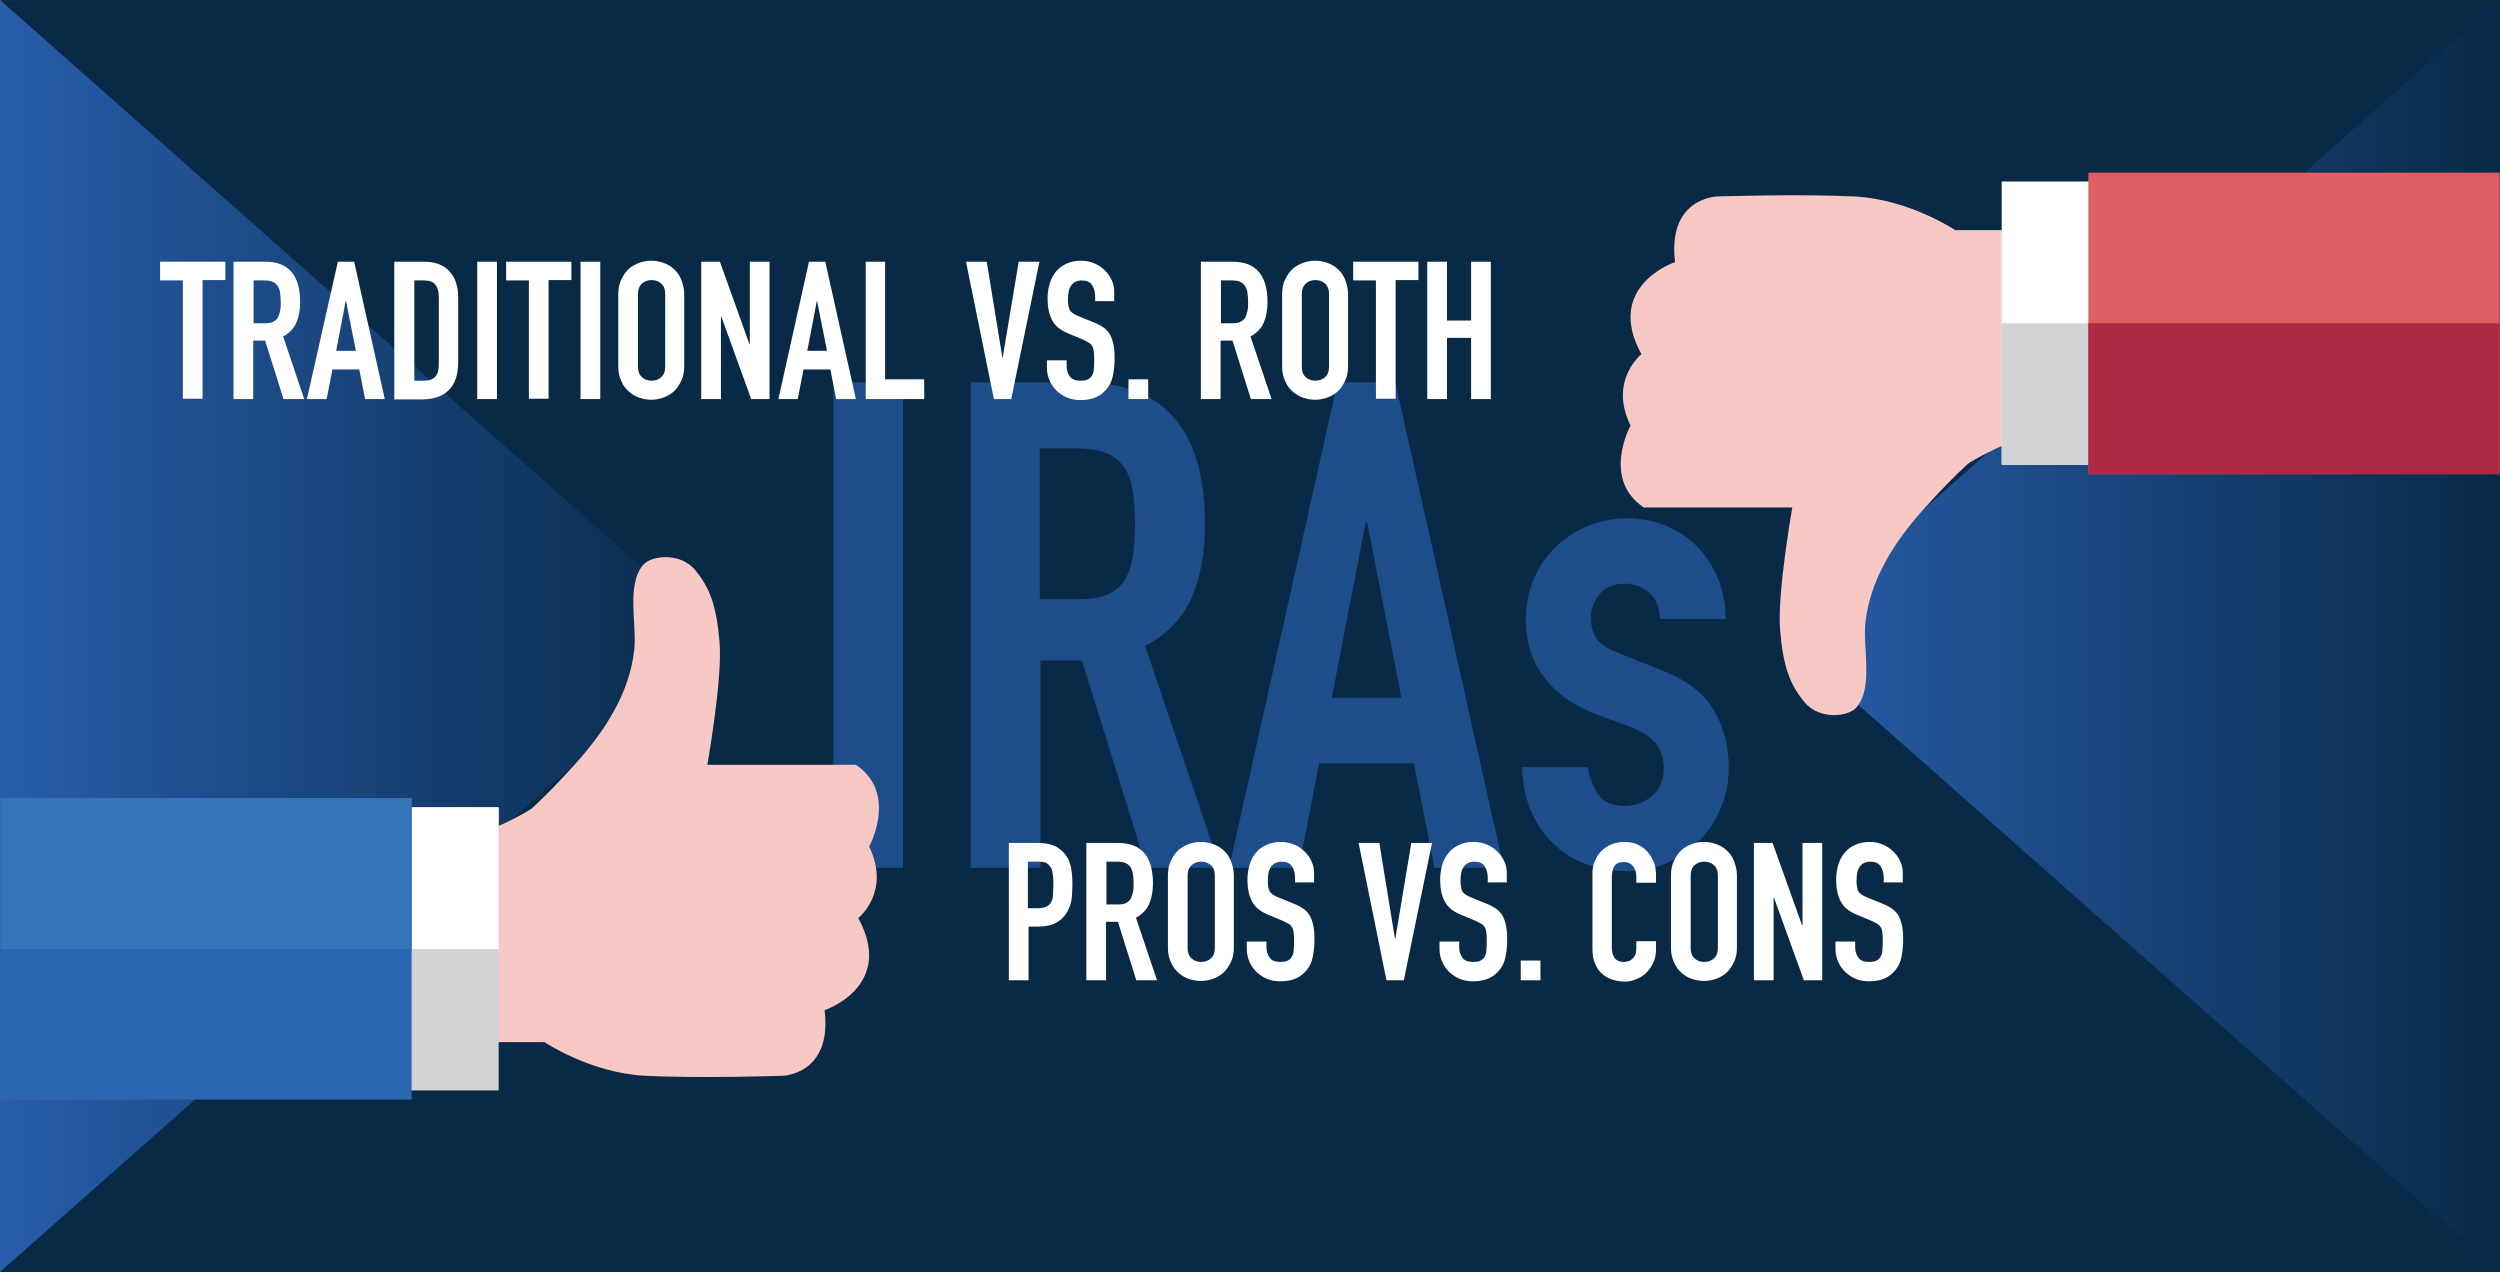 <?xml version="1.0" encoding="utf-8"?>
<!-- Generator: Adobe Illustrator 21.1.0, SVG Export Plug-In . SVG Version: 6.00 Build 0)  -->
<svg version="1.1" id="Layer_1" xmlns="http://www.w3.org/2000/svg" xmlns:xlink="http://www.w3.org/1999/xlink" x="0px" y="0px"
	 viewBox="0 0 735.5 374.3" style="enable-background:new 0 0 735.5 374.3;" xml:space="preserve">
<rect x="0" y="0" width="735.5" height="374.3" fill="#333333" stroke="none"/>
<style type="text/css">
	.st0{fill:#91D3CE;}
	.st1{clip-path:url(#SVGID_2_);}
	.st2{opacity:0.36;fill:#72CAC3;enable-background:new    ;}
	.st3{opacity:0.36;fill:#53B59F;enable-background:new    ;}
	.st4{opacity:0.36;fill:#00B48A;enable-background:new    ;}
	.st5{opacity:0.36;fill:#60C3AC;enable-background:new    ;}
	.st6{opacity:0.19;fill:#00AE8E;enable-background:new    ;}
	.st7{opacity:0.55;fill:#60C3AC;enable-background:new    ;}
	.st8{fill:#84B8E3;}
	.st9{clip-path:url(#SVGID_4_);}
	.st10{opacity:0.36;fill:#4C89C1;enable-background:new    ;}
	.st11{opacity:0.19;fill:#4C89C1;enable-background:new    ;}
	.st12{opacity:0.55;fill:#4C89C1;enable-background:new    ;}
	.st13{fill:#082A47;}
	.st14{fill:#3374BA;}
	.st15{fill:#285DAB;}
	.st16{fill:#3374BA;stroke:#285DAB;stroke-width:17;stroke-miterlimit:10;}
	.st17{fill:url(#SVGID_5_);}
	.st18{fill:#E26F61;}
	.st19{enable-background:new    ;}
	.st20{fill:#FFFFFF;}
	.st21{fill:#2F3068;}
	.st22{fill:#4F719A;}
	.st23{fill:#B6C6E2;}
	.st24{fill:none;stroke:#EFDB83;stroke-width:4;stroke-linecap:round;stroke-linejoin:round;stroke-miterlimit:10;}
	.st25{fill:none;stroke:#EFDB83;stroke-width:6;stroke-linecap:round;stroke-linejoin:round;stroke-miterlimit:10;}
	.st26{fill:#EFDB83;}
	.st27{fill:#2B66B1;}
	.st28{fill:none;stroke:#EFDB83;stroke-width:5;stroke-linecap:round;stroke-linejoin:round;stroke-miterlimit:10;}
	.st29{fill:#E6E7E8;}
	.st30{fill:#E9C16A;}
	.st31{fill:#86CAD4;}
	.st32{fill:url(#SVGID_6_);}
	.st33{opacity:0.69;}
	.st34{fill:#F7C8C4;}
	.st35{fill:#D1D3D4;}
	.st36{fill:#DF5E62;}
	.st37{fill:#AE2A42;}
	.st38{fill:#FBB040;}
	.st39{fill:url(#SVGID_7_);}
	.st40{fill:url(#SVGID_8_);}
	.st41{fill:url(#SVGID_9_);}
	.st42{fill:url(#SVGID_10_);}
	.st43{fill:none;stroke:#FFFFFF;stroke-width:1.25;stroke-linecap:round;stroke-linejoin:round;stroke-miterlimit:10;}
</style>
<g>
	<g>
		<defs>
			<rect id="SVGID_1_" x="11.9" y="-552" width="760.9" height="480"/>
		</defs>
		<clipPath id="SVGID_2_">
			<use xlink:href="#SVGID_1_"  style="overflow:visible;"/>
		</clipPath>
		<g class="st1">
			<ellipse class="st3" cx="201.8" cy="-190.9" rx="233.2" ry="239.6"/>
			<ellipse class="st5" cx="521.8" cy="-165.5" rx="233.2" ry="239.6"/>
		</g>
	</g>
</g>
<g>
	<g>
		<defs>
			<polyline id="SVGID_3_" points="772.7,-553 772.7,-73.1 11.9,-73.1 			"/>
		</defs>
		<clipPath id="SVGID_4_">
			<use xlink:href="#SVGID_3_"  style="overflow:visible;"/>
		</clipPath>
		<g class="st9">
			<ellipse class="st10" cx="535.4" cy="-202.4" rx="233.2" ry="239.6"/>
		</g>
	</g>
</g>
<rect x="0.1" y="0.1" class="st13" width="735.4" height="374.2"/>
<linearGradient id="SVGID_5_" gradientUnits="userSpaceOnUse" x1="0" y1="-4046.7" x2="211.7" y2="-4046.7" gradientTransform="matrix(1 0 0 -1 0 -3859.6)">
	<stop  offset="0" style="stop-color:#285DAB"/>
	<stop  offset="1" style="stop-color:#082A47"/>
</linearGradient>
<polygon class="st17" points="211.7,187.1 0,0 0,374.2 "/>
<linearGradient id="SVGID_6_" gradientUnits="userSpaceOnUse" x1="523.8" y1="-4046.7" x2="735.4" y2="-4046.7" gradientTransform="matrix(1 0 0 -1 0 -3859.6)">
	<stop  offset="0" style="stop-color:#285DAB"/>
	<stop  offset="1" style="stop-color:#082A47"/>
</linearGradient>
<polygon class="st32" points="523.8,187.1 735.4,374.2 735.4,0 "/>
<g>
	<g class="st33">
		<g class="st19">
			<path class="st15" d="M245.2,112.5h20.5v142.8h-20.5V112.5z"/>
			<path class="st15" d="M285.5,112.5h32.9c24.1,0,36.1,14,36.1,41.9c0,8.3-1.3,15.4-3.9,21.4c-2.6,6-7.2,10.7-13.7,14.3l22.1,65.2
				h-21.7l-19-61h-12.2v61h-20.5V112.5z M305.9,176.3h11.6c3.6,0,6.5-0.5,8.6-1.5c2.1-1,3.8-2.4,4.9-4.3c1.1-1.9,1.9-4.2,2.3-6.9
				c0.4-2.7,0.6-5.9,0.6-9.5s-0.2-6.8-0.6-9.5c-0.4-2.7-1.2-5.1-2.5-7c-1.3-1.9-3-3.4-5.3-4.3c-2.3-0.9-5.3-1.4-9-1.4h-10.6V176.3z"
				/>
			<path class="st15" d="M393.5,112.5h17l31.9,142.8H422l-6-30.7h-27.9l-6,30.7h-20.5L393.5,112.5z M402.2,153.6h-0.4l-10,51.7h20.5
				L402.2,153.6z"/>
			<path class="st15" d="M488.4,182.1c-0.1-3.5-1.2-6.1-3.3-7.8c-2.1-1.7-4.4-2.6-7.1-2.6c-3.2,0-5.7,1-7.4,3.1
				c-1.7,2.1-2.6,4.4-2.6,7.1c0,1.9,0.5,3.7,1.4,5.5c0.9,1.8,3.3,3.4,7.2,4.9l12,4.8c7.6,2.9,12.9,7,15.7,12
				c2.9,5.1,4.3,10.6,4.3,16.6c0,4.3-0.8,8.3-2.3,11.9c-1.5,3.7-3.6,6.9-6.3,9.7c-2.7,2.8-5.9,5-9.6,6.6c-3.7,1.6-7.8,2.4-12.2,2.4
				c-4,0-7.8-0.7-11.4-2c-3.6-1.3-6.8-3.3-9.5-5.8c-2.7-2.5-5-5.7-6.7-9.5c-1.7-3.8-2.7-8.3-2.8-13.3h19.3c0.4,2.8,1.4,5.4,2.9,7.8
				c1.5,2.4,4.2,3.6,8.1,3.6c2.9,0,5.6-1,7.9-2.9c2.3-1.9,3.5-4.6,3.5-8.1c0-2.8-0.7-5.2-2.2-7.2c-1.5-2-4.1-3.7-8-5.2l-9.8-3.6
				c-6.4-2.4-11.5-6-15.1-10.7c-3.7-4.7-5.5-10.5-5.5-17.3c0-4.3,0.8-8.3,2.4-11.9c1.6-3.7,3.8-6.8,6.5-9.4c2.7-2.6,5.9-4.6,9.5-6.1
				c3.6-1.5,7.5-2.2,11.6-2.2c4.1,0,8,0.8,11.5,2.3c3.5,1.5,6.6,3.6,9.1,6.2c2.5,2.6,4.5,5.7,6,9.4c1.5,3.7,2.2,7.6,2.2,11.7H488.4z
				"/>
		</g>
	</g>
	<g>
		<g class="st19">
			<path class="st20" d="M53.8,82.5h-6.7V77h19.2v5.4h-6.7v34.9h-5.8V82.5z"/>
			<path class="st20" d="M68.8,77h9.3c6.8,0,10.2,4,10.2,11.9c0,2.3-0.4,4.4-1.1,6c-0.7,1.7-2,3-3.9,4.1l6.2,18.4h-6.1l-5.4-17.2
				h-3.5v17.2h-5.8V77z M74.6,95.1h3.3c1,0,1.8-0.1,2.4-0.4c0.6-0.3,1.1-0.7,1.4-1.2c0.3-0.5,0.5-1.2,0.7-2s0.2-1.7,0.2-2.7
				c0-1-0.1-1.9-0.2-2.7s-0.4-1.4-0.7-2c-0.4-0.5-0.9-1-1.5-1.2c-0.6-0.3-1.5-0.4-2.6-0.4h-3V95.1z"/>
			<path class="st20" d="M99.4,77h4.8l9,40.4h-5.8l-1.7-8.7h-7.9l-1.7,8.7h-5.8L99.4,77z M101.8,88.6h-0.1l-2.8,14.6h5.8L101.8,88.6
				z"/>
			<path class="st20" d="M116.1,77h8.6c3.3,0,5.8,0.9,7.5,2.8c1.7,1.8,2.6,4.4,2.6,7.7v18.9c0,3.8-0.9,6.6-2.8,8.4
				c-1.8,1.8-4.5,2.7-7.9,2.7h-8.1V77z M121.9,112h2.7c1.6,0,2.8-0.4,3.5-1.2c0.7-0.8,1-2.1,1-3.8V87.5c0-1.6-0.3-2.8-1-3.7
				c-0.6-0.9-1.8-1.3-3.5-1.3h-2.7V112z"/>
			<path class="st20" d="M140.4,77h5.8v40.4h-5.8V77z"/>
			<path class="st20" d="M155.6,82.5h-6.7V77h19.2v5.4h-6.7v34.9h-5.8V82.5z"/>
			<path class="st20" d="M170.8,77h5.8v40.4h-5.8V77z"/>
			<path class="st20" d="M181.9,86.5c0-1.6,0.3-3.1,0.9-4.3c0.6-1.2,1.3-2.3,2.2-3.1c0.9-0.8,2-1.4,3.1-1.8c1.2-0.4,2.3-0.6,3.5-0.6
				c1.2,0,2.3,0.2,3.5,0.6c1.2,0.4,2.2,1,3.1,1.8c0.9,0.8,1.7,1.8,2.2,3.1s0.9,2.7,0.9,4.3v21.3c0,1.7-0.3,3.1-0.9,4.3
				c-0.6,1.2-1.3,2.3-2.2,3.1c-0.9,0.8-2,1.4-3.1,1.8c-1.2,0.4-2.3,0.6-3.5,0.6c-1.2,0-2.3-0.2-3.5-0.6c-1.2-0.4-2.2-1-3.1-1.8
				c-0.9-0.8-1.7-1.8-2.2-3.1c-0.6-1.2-0.9-2.7-0.9-4.3V86.5z M187.7,107.9c0,1.4,0.4,2.4,1.2,3.1c0.8,0.7,1.7,1,2.8,1
				c1.1,0,2-0.3,2.8-1c0.8-0.7,1.2-1.7,1.2-3.1V86.5c0-1.4-0.4-2.4-1.2-3.1c-0.8-0.7-1.7-1-2.8-1c-1.1,0-2,0.3-2.8,1
				c-0.8,0.7-1.2,1.7-1.2,3.1V107.9z"/>
			<path class="st20" d="M206.2,77h5.6l8.7,24.3h0.1V77h5.8v40.4h-5.4l-8.8-24.3h-0.1v24.3h-5.8V77z"/>
			<path class="st20" d="M238,77h4.8l9,40.4H246l-1.7-8.7h-7.9l-1.7,8.7H229L238,77z M240.4,88.6h-0.1l-2.8,14.6h5.8L240.4,88.6z"/>
			<path class="st20" d="M254.6,77h5.8v34.6h11.5v5.8h-17.2V77z"/>
			<path class="st20" d="M297.5,117.4h-5.1L284.2,77h6.1l4.6,28.2h0.1l4.7-28.2h6.1L297.5,117.4z"/>
			<path class="st20" d="M328,88.6h-5.8v-1.3c0-1.3-0.3-2.5-0.9-3.4c-0.6-1-1.7-1.4-3.1-1.4c-0.8,0-1.4,0.2-2,0.5
				c-0.5,0.3-0.9,0.7-1.2,1.2s-0.5,1-0.6,1.6s-0.2,1.3-0.2,2c0,0.8,0,1.5,0.1,2c0.1,0.5,0.2,1,0.4,1.4c0.2,0.4,0.6,0.7,1,1
				c0.4,0.3,1,0.6,1.8,0.9l4.4,1.8c1.3,0.5,2.3,1.1,3.1,1.7c0.8,0.7,1.4,1.4,1.8,2.3c0.4,0.9,0.7,1.9,0.9,3.1
				c0.2,1.2,0.2,2.5,0.2,3.9c0,1.7-0.2,3.3-0.5,4.7c-0.3,1.5-0.9,2.7-1.7,3.7c-0.8,1-1.8,1.9-3.1,2.5c-1.3,0.6-2.9,0.9-4.7,0.9
				c-1.4,0-2.7-0.2-3.9-0.7c-1.2-0.5-2.2-1.2-3.1-2c-0.9-0.9-1.6-1.9-2.1-3c-0.5-1.2-0.8-2.4-0.8-3.8V106h5.8v1.8
				c0,1.1,0.3,2,0.9,2.9c0.6,0.9,1.7,1.3,3.1,1.3c1,0,1.7-0.1,2.3-0.4c0.5-0.3,1-0.7,1.2-1.2c0.3-0.5,0.5-1.1,0.5-1.9
				c0.1-0.8,0.1-1.6,0.1-2.5c0-1.1,0-1.9-0.1-2.6c-0.1-0.7-0.2-1.2-0.5-1.6c-0.2-0.4-0.6-0.8-1-1c-0.4-0.3-1-0.5-1.7-0.9l-4.1-1.7
				c-2.5-1-4.2-2.4-5-4.1c-0.9-1.7-1.3-3.8-1.3-6.3c0-1.5,0.2-2.9,0.6-4.3c0.4-1.4,1-2.5,1.8-3.5c0.8-1,1.8-1.8,3.1-2.4
				c1.2-0.6,2.7-0.9,4.4-0.9c1.4,0,2.8,0.3,3.9,0.8c1.2,0.5,2.2,1.2,3.1,2.1c0.9,0.9,1.5,1.8,2,2.9c0.5,1.1,0.7,2.2,0.7,3.3V88.6z"
				/>
			<path class="st20" d="M332,111.6h5.8v5.8H332V111.6z"/>
			<path class="st20" d="M353.4,77h9.3c6.8,0,10.2,4,10.2,11.9c0,2.3-0.4,4.4-1.1,6c-0.7,1.7-2,3-3.9,4.1l6.2,18.4H368l-5.4-17.2
				h-3.5v17.2h-5.8V77z M359.2,95.1h3.3c1,0,1.8-0.1,2.4-0.4c0.6-0.3,1.1-0.7,1.4-1.2c0.3-0.5,0.5-1.2,0.7-2s0.2-1.7,0.2-2.7
				c0-1-0.1-1.9-0.2-2.7s-0.4-1.4-0.7-2c-0.4-0.5-0.9-1-1.5-1.2c-0.6-0.3-1.5-0.4-2.6-0.4h-3V95.1z"/>
			<path class="st20" d="M377.2,86.5c0-1.6,0.3-3.1,0.9-4.3c0.6-1.2,1.3-2.3,2.2-3.1c0.9-0.8,2-1.4,3.1-1.8c1.2-0.4,2.3-0.6,3.5-0.6
				c1.2,0,2.3,0.2,3.5,0.6c1.2,0.4,2.2,1,3.1,1.8c0.9,0.8,1.7,1.8,2.2,3.1s0.9,2.7,0.9,4.3v21.3c0,1.7-0.3,3.1-0.9,4.3
				c-0.6,1.2-1.3,2.3-2.2,3.1c-0.9,0.8-2,1.4-3.1,1.8c-1.2,0.4-2.3,0.6-3.5,0.6c-1.2,0-2.3-0.2-3.5-0.6c-1.2-0.4-2.2-1-3.1-1.8
				c-0.9-0.8-1.7-1.8-2.2-3.1c-0.6-1.2-0.9-2.7-0.9-4.3V86.5z M383,107.9c0,1.4,0.4,2.4,1.2,3.1c0.8,0.7,1.7,1,2.8,1
				c1.1,0,2-0.3,2.8-1c0.8-0.7,1.2-1.7,1.2-3.1V86.5c0-1.4-0.4-2.4-1.2-3.1c-0.8-0.7-1.7-1-2.8-1c-1.1,0-2,0.3-2.8,1
				c-0.8,0.7-1.2,1.7-1.2,3.1V107.9z"/>
			<path class="st20" d="M404.8,82.5h-6.7V77h19.2v5.4h-6.7v34.9h-5.8V82.5z"/>
			<path class="st20" d="M419.9,77h5.8v17.3h7.1V77h5.8v40.4h-5.8v-18h-7.1v18h-5.8V77z"/>
		</g>
	</g>
	<g>
		<g class="st19">
			<path class="st20" d="M296.7,248h8.7c1.6,0,3,0.2,4.2,0.6c1.2,0.4,2.3,1.2,3.3,2.2c1,1.1,1.7,2.3,2,3.7c0.4,1.4,0.6,3.3,0.6,5.8
				c0,1.8-0.1,3.3-0.3,4.6c-0.2,1.3-0.7,2.4-1.3,3.5c-0.8,1.3-1.9,2.4-3.2,3.1c-1.3,0.7-3.1,1.1-5.2,1.1h-2.9v15.8h-5.8V248z
				 M302.4,267.2h2.8c1.2,0,2.1-0.2,2.7-0.5c0.6-0.3,1.1-0.8,1.4-1.4c0.3-0.6,0.5-1.3,0.5-2.1s0.1-1.8,0.1-2.8c0-0.9,0-1.8-0.1-2.7
				c-0.1-0.9-0.2-1.6-0.5-2.2s-0.7-1.1-1.3-1.5c-0.6-0.4-1.5-0.5-2.6-0.5h-3V267.2z"/>
			<path class="st20" d="M319.7,248h9.3c6.8,0,10.2,4,10.2,11.9c0,2.3-0.4,4.4-1.1,6c-0.7,1.7-2,3-3.9,4.1l6.2,18.4h-6.1l-5.4-17.2
				h-3.5v17.2h-5.8V248z M325.5,266.1h3.3c1,0,1.8-0.1,2.4-0.4c0.6-0.3,1.1-0.7,1.4-1.2c0.3-0.5,0.5-1.2,0.7-2s0.2-1.7,0.2-2.7
				c0-1-0.1-1.9-0.2-2.7s-0.4-1.4-0.7-2c-0.4-0.5-0.9-1-1.5-1.2c-0.6-0.3-1.5-0.4-2.6-0.4h-3V266.1z"/>
			<path class="st20" d="M343.6,257.5c0-1.6,0.3-3.1,0.9-4.3c0.6-1.2,1.3-2.3,2.2-3.1c0.9-0.8,2-1.4,3.1-1.8
				c1.2-0.4,2.3-0.6,3.5-0.6c1.2,0,2.3,0.2,3.5,0.6c1.2,0.4,2.2,1,3.1,1.8c0.9,0.8,1.7,1.8,2.2,3.1s0.9,2.7,0.9,4.3v21.3
				c0,1.7-0.3,3.1-0.9,4.3c-0.6,1.2-1.3,2.3-2.2,3.1c-0.9,0.8-2,1.4-3.1,1.8c-1.2,0.4-2.3,0.6-3.5,0.6c-1.2,0-2.3-0.2-3.5-0.6
				c-1.2-0.4-2.2-1-3.1-1.8c-0.9-0.8-1.7-1.8-2.2-3.1c-0.6-1.2-0.9-2.7-0.9-4.3V257.5z M349.4,278.9c0,1.4,0.4,2.4,1.2,3.1
				c0.8,0.7,1.7,1,2.8,1c1.1,0,2-0.3,2.8-1c0.8-0.7,1.2-1.7,1.2-3.1v-21.3c0-1.4-0.4-2.4-1.2-3.1c-0.8-0.7-1.7-1-2.8-1
				c-1.1,0-2,0.3-2.8,1c-0.8,0.7-1.2,1.7-1.2,3.1V278.9z"/>
			<path class="st20" d="M386.8,259.6H381v-1.3c0-1.3-0.3-2.5-0.9-3.4c-0.6-1-1.7-1.4-3.1-1.4c-0.8,0-1.4,0.2-2,0.5
				c-0.5,0.3-0.9,0.7-1.2,1.2s-0.5,1-0.6,1.6s-0.2,1.3-0.2,2c0,0.8,0,1.5,0.1,2c0.1,0.5,0.2,1,0.4,1.4c0.2,0.4,0.6,0.7,1,1
				c0.4,0.3,1,0.6,1.8,0.9l4.4,1.8c1.3,0.5,2.3,1.1,3.1,1.7c0.8,0.7,1.4,1.4,1.8,2.3c0.4,0.9,0.7,1.9,0.9,3.1
				c0.2,1.2,0.2,2.5,0.2,3.9c0,1.7-0.2,3.3-0.5,4.7c-0.3,1.5-0.9,2.7-1.7,3.7c-0.8,1-1.8,1.9-3.1,2.5c-1.3,0.6-2.9,0.9-4.7,0.9
				c-1.4,0-2.7-0.2-3.9-0.7c-1.2-0.5-2.2-1.2-3.1-2c-0.9-0.9-1.6-1.9-2.1-3c-0.5-1.2-0.8-2.4-0.8-3.8V277h5.8v1.8
				c0,1.1,0.3,2,0.9,2.9c0.6,0.9,1.7,1.3,3.1,1.3c1,0,1.7-0.1,2.3-0.4c0.5-0.3,1-0.7,1.2-1.2c0.3-0.5,0.5-1.1,0.5-1.9
				c0.1-0.8,0.1-1.6,0.1-2.5c0-1.1,0-1.9-0.1-2.6c-0.1-0.7-0.2-1.2-0.5-1.6c-0.2-0.4-0.6-0.8-1-1c-0.4-0.3-1-0.5-1.7-0.9l-4.1-1.7
				c-2.5-1-4.2-2.4-5-4.1c-0.9-1.7-1.3-3.8-1.3-6.3c0-1.5,0.2-2.9,0.6-4.3c0.4-1.4,1-2.5,1.8-3.5c0.8-1,1.8-1.8,3.1-2.4
				c1.2-0.6,2.7-0.9,4.4-0.9c1.4,0,2.8,0.3,3.9,0.8c1.2,0.5,2.2,1.2,3.1,2.1c0.9,0.9,1.5,1.8,2,2.9c0.5,1.1,0.7,2.2,0.7,3.3V259.6z"
				/>
			<path class="st20" d="M413,288.4h-5.1l-8.2-40.4h6.1l4.6,28.2h0.1l4.7-28.2h6.1L413,288.4z"/>
			<path class="st20" d="M443.5,259.6h-5.8v-1.3c0-1.3-0.3-2.5-0.9-3.4c-0.6-1-1.7-1.4-3.1-1.4c-0.8,0-1.4,0.2-2,0.5
				c-0.5,0.3-0.9,0.7-1.2,1.2c-0.3,0.5-0.5,1-0.6,1.6s-0.2,1.3-0.2,2c0,0.8,0,1.5,0.1,2c0.1,0.5,0.2,1,0.4,1.4c0.2,0.4,0.6,0.7,1,1
				c0.4,0.3,1,0.6,1.8,0.9l4.4,1.8c1.3,0.5,2.3,1.1,3.1,1.7c0.8,0.7,1.4,1.4,1.8,2.3s0.7,1.9,0.9,3.1c0.2,1.2,0.2,2.5,0.2,3.9
				c0,1.7-0.2,3.3-0.5,4.7c-0.3,1.5-0.9,2.7-1.7,3.7c-0.8,1-1.8,1.9-3.1,2.5c-1.3,0.6-2.9,0.9-4.7,0.9c-1.4,0-2.7-0.2-3.9-0.7
				c-1.2-0.5-2.2-1.2-3.1-2c-0.9-0.9-1.6-1.9-2.1-3c-0.5-1.2-0.8-2.4-0.8-3.8V277h5.8v1.8c0,1.1,0.3,2,0.9,2.9
				c0.6,0.9,1.7,1.3,3.1,1.3c1,0,1.7-0.1,2.3-0.4c0.5-0.3,1-0.7,1.2-1.2c0.3-0.5,0.5-1.1,0.5-1.9c0.1-0.8,0.1-1.6,0.1-2.5
				c0-1.1,0-1.9-0.1-2.6c-0.1-0.7-0.2-1.2-0.5-1.6c-0.2-0.4-0.6-0.8-1-1c-0.4-0.3-1-0.5-1.7-0.9l-4.1-1.7c-2.5-1-4.2-2.4-5-4.1
				c-0.9-1.7-1.3-3.8-1.3-6.3c0-1.5,0.2-2.9,0.6-4.3c0.4-1.4,1-2.5,1.8-3.5c0.8-1,1.8-1.8,3.1-2.4c1.2-0.6,2.7-0.9,4.4-0.9
				c1.4,0,2.8,0.3,3.9,0.8c1.2,0.5,2.2,1.2,3.1,2.1c0.9,0.9,1.5,1.8,2,2.9c0.5,1.1,0.7,2.2,0.7,3.3V259.6z"/>
			<path class="st20" d="M447.4,282.6h5.8v5.8h-5.8V282.6z"/>
			<path class="st20" d="M487.2,279.4c0,1.2-0.2,2.4-0.7,3.6c-0.5,1.1-1.1,2.1-2,3c-0.8,0.9-1.8,1.5-2.9,2c-1.1,0.5-2.3,0.8-3.6,0.8
				c-1.1,0-2.2-0.2-3.3-0.5c-1.1-0.3-2.2-0.8-3.1-1.6c-0.9-0.7-1.7-1.7-2.2-2.9c-0.6-1.2-0.9-2.7-0.9-4.6V257c0-1.3,0.2-2.6,0.7-3.7
				c0.5-1.1,1.1-2.1,1.9-2.9c0.8-0.8,1.8-1.5,3-2c1.2-0.5,2.4-0.7,3.8-0.7c1.3,0,2.6,0.2,3.7,0.7c1.1,0.5,2.1,1.1,2.9,2
				c0.8,0.9,1.5,1.9,2,3.1c0.5,1.2,0.7,2.5,0.7,3.9v2.3h-5.8v-1.9c0-1.1-0.3-2.1-1-3c-0.6-0.8-1.5-1.2-2.6-1.2
				c-1.4,0-2.4,0.4-2.9,1.3c-0.5,0.9-0.7,2-0.7,3.4v20.6c0,1.2,0.3,2.2,0.8,2.9s1.4,1.2,2.8,1.2c0.4,0,0.8-0.1,1.2-0.2
				c0.4-0.1,0.8-0.3,1.2-0.7c0.4-0.3,0.7-0.7,0.9-1.2c0.2-0.5,0.3-1.2,0.3-2v-2h5.8V279.4z"/>
			<path class="st20" d="M491.6,257.5c0-1.6,0.3-3.1,0.9-4.3c0.6-1.2,1.3-2.3,2.2-3.1c0.9-0.8,2-1.4,3.1-1.8s2.3-0.6,3.5-0.6
				c1.2,0,2.3,0.2,3.5,0.6c1.2,0.4,2.2,1,3.1,1.8c0.9,0.8,1.7,1.8,2.2,3.1s0.9,2.7,0.9,4.3v21.3c0,1.7-0.3,3.1-0.9,4.3
				c-0.6,1.2-1.3,2.3-2.2,3.1c-0.9,0.8-2,1.4-3.1,1.8c-1.2,0.4-2.3,0.6-3.5,0.6c-1.2,0-2.3-0.2-3.5-0.6c-1.2-0.4-2.2-1-3.1-1.8
				c-0.9-0.8-1.7-1.8-2.2-3.1c-0.6-1.2-0.9-2.7-0.9-4.3V257.5z M497.4,278.9c0,1.4,0.4,2.4,1.2,3.1c0.8,0.7,1.7,1,2.8,1
				c1.1,0,2-0.3,2.8-1c0.8-0.7,1.2-1.7,1.2-3.1v-21.3c0-1.4-0.4-2.4-1.2-3.1c-0.8-0.7-1.7-1-2.8-1c-1.1,0-2,0.3-2.8,1
				c-0.8,0.7-1.2,1.7-1.2,3.1V278.9z"/>
			<path class="st20" d="M515.9,248h5.6l8.7,24.3h0.1V248h5.8v40.4h-5.4l-8.8-24.3h-0.1v24.3h-5.8V248z"/>
			<path class="st20" d="M560,259.6h-5.8v-1.3c0-1.3-0.3-2.5-0.9-3.4c-0.6-1-1.7-1.4-3.1-1.4c-0.8,0-1.4,0.2-2,0.5
				c-0.5,0.3-0.9,0.7-1.2,1.2c-0.3,0.5-0.5,1-0.6,1.6s-0.2,1.3-0.2,2c0,0.8,0,1.5,0.1,2c0.1,0.5,0.2,1,0.4,1.4c0.2,0.4,0.6,0.7,1,1
				s1,0.6,1.8,0.9l4.4,1.8c1.3,0.5,2.3,1.1,3.1,1.7c0.8,0.7,1.4,1.4,1.8,2.3c0.4,0.9,0.7,1.9,0.9,3.1c0.2,1.2,0.2,2.5,0.2,3.9
				c0,1.7-0.2,3.3-0.5,4.7c-0.3,1.5-0.9,2.7-1.7,3.7c-0.8,1-1.8,1.9-3.1,2.5c-1.3,0.6-2.9,0.9-4.7,0.9c-1.4,0-2.7-0.2-3.9-0.7
				c-1.2-0.5-2.2-1.2-3.1-2c-0.9-0.9-1.6-1.9-2.1-3c-0.5-1.2-0.8-2.4-0.8-3.8V277h5.8v1.8c0,1.1,0.3,2,0.9,2.9s1.7,1.3,3.1,1.3
				c1,0,1.7-0.1,2.3-0.4c0.5-0.3,1-0.7,1.2-1.2c0.3-0.5,0.5-1.1,0.5-1.9c0.1-0.8,0.1-1.6,0.1-2.5c0-1.1,0-1.9-0.1-2.6
				c-0.1-0.7-0.2-1.2-0.5-1.6c-0.2-0.4-0.6-0.8-1-1c-0.4-0.3-1-0.5-1.7-0.9l-4.1-1.7c-2.5-1-4.2-2.4-5-4.1c-0.9-1.7-1.3-3.8-1.3-6.3
				c0-1.5,0.2-2.9,0.6-4.3s1-2.5,1.8-3.5c0.8-1,1.8-1.8,3.1-2.4c1.2-0.6,2.7-0.9,4.4-0.9c1.4,0,2.8,0.3,3.9,0.8
				c1.2,0.5,2.2,1.2,3.1,2.1c0.9,0.9,1.5,1.8,2,2.9c0.5,1.1,0.7,2.2,0.7,3.3V259.6z"/>
		</g>
	</g>
</g>
<g>
	<g>
		<path class="st34" d="M592.6,67.7h-17.4c0,0-13.5-9.1-29.7-9.9c-16.2-0.8-40.3,0-40.3,0s-14.7,0.3-12.4,19.3c0,0-20.9,7-9.9,27.1
			c0,0-9.7,7.7-3.2,21c0,0-8.6,15.7,3.9,24.1h43.7c0,0-4.5,25.3-3.6,36s2.8,16,7.2,21.3s12.9,4.3,15.3,1.5c5-5.9,1.8-17.6,2.6-24.9
			c1.4-13,8.9-24.3,17.5-33.8c4-4.4,8.2-8.9,12.6-12.9c0.9-0.8,12.6-7.2,12.6-5.7L592.6,67.7z"/>
		<rect x="588.9" y="53.4" class="st20" width="29.3" height="83.3"/>
		<rect x="588.9" y="95.1" class="st35" width="29.3" height="41.7"/>
		<rect x="614.4" y="50.8" class="st36" width="121" height="88.7"/>
		<rect x="614.4" y="95.1" class="st37" width="121" height="44.4"/>
	</g>
	<g>
		<path class="st34" d="M142.9,306.6h17.3c0,0,13.5,9.1,29.7,9.9c16.2,0.8,40.3,0,40.3,0s14.7-0.3,12.4-19.3c0,0,20.9-7,9.9-27.1
			c0,0,9.7-7.7,3.2-21c0,0,8.6-15.7-3.9-24.1h-43.7c0,0,4.5-25.3,3.6-36s-2.8-16-7.2-21.3s-12.9-4.3-15.3-1.5
			c-5,5.9-1.8,17.6-2.6,24.9c-1.4,13-8.9,24.3-17.5,33.8c-4,4.4-8.2,8.9-12.6,12.9c-0.9,0.8-12.6,7.2-12.6,5.7L142.9,306.6z"/>
		<rect x="117.4" y="237.5" class="st35" width="29.3" height="83.3"/>
		<rect x="117.4" y="237.5" class="st20" width="29.3" height="41.7"/>
		<rect x="0.1" y="234.8" class="st27" width="121" height="88.7"/>
		<rect x="0.1" y="234.8" class="st14" width="121" height="44.4"/>
	</g>
</g>
</svg>
